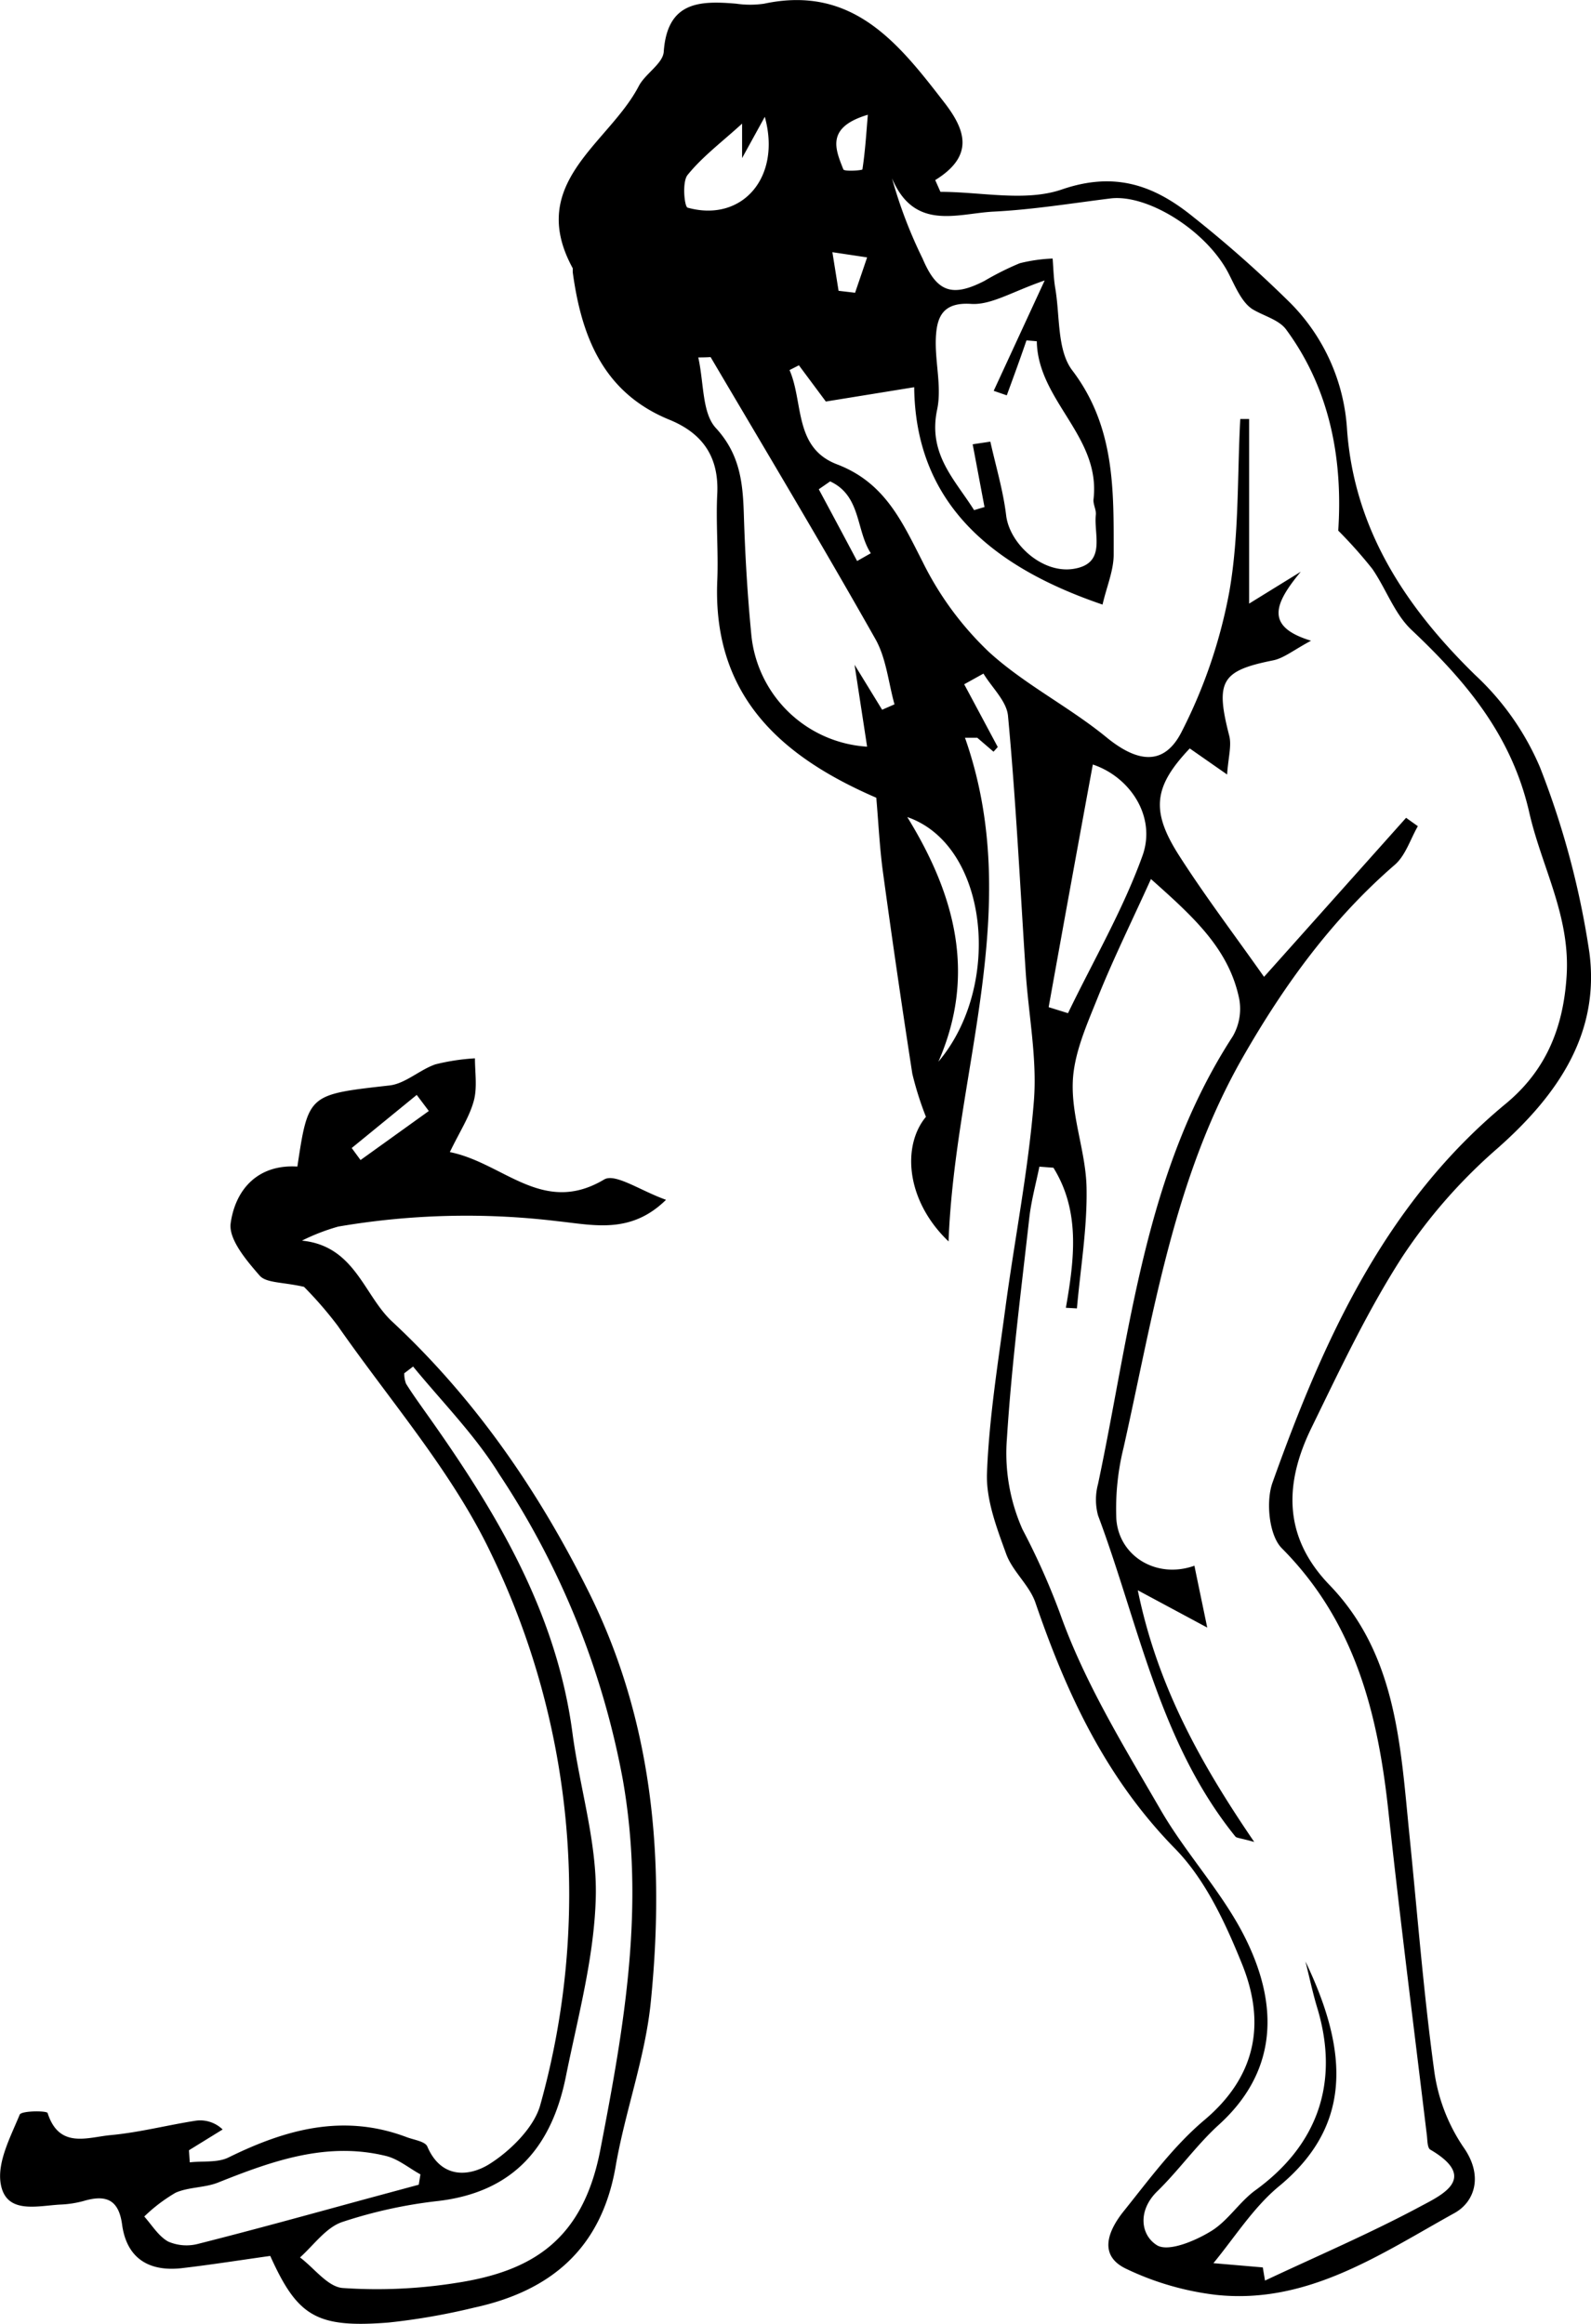 <?xml version="1.0" encoding="UTF-8"?> <svg xmlns="http://www.w3.org/2000/svg" id="Layer_1" data-name="Layer 1" viewBox="0 0 180.09 262.98"><title>Pages from Spoon_River_Anthology-80</title><path d="M337.66,423.62c1.27,2.36,2.53,4.73,3.8,7.1l-.48.53-1.84-1.58-1.39,0c6.79,19.31-1.13,37.56-1.86,57-4.85-4.63-5.28-10.83-2.56-14.1a36.78,36.78,0,0,1-1.54-4.87q-1.77-11.42-3.33-22.85c-.37-2.73-.5-5.49-.75-8.39-10.54-4.56-18.55-11.35-18-24.56.14-3.28-.17-6.59,0-9.87.19-4.16-1.67-6.82-5.42-8.35-7.47-3.05-9.95-9.39-10.94-16.69,0-.15,0-.33,0-.45-5.29-9.68,4.07-14.08,7.47-20.61.74-1.42,2.73-2.54,2.83-3.89.4-5.66,4-5.81,8.22-5.44a10.94,10.94,0,0,0,3.13,0c10.07-2.15,15.25,4.5,20.44,11.22,2.38,3.09,3.38,6-1.06,8.74l.59,1.33c4.62,0,9.62,1.15,13.75-.27,6.08-2.09,10.52-.42,14.88,3.12a135.82,135.82,0,0,1,11,9.75A22.23,22.23,0,0,1,381,394.87c.84,11.25,6.62,20,14.5,27.7A30.58,30.58,0,0,1,402.83,433a95.75,95.75,0,0,1,5.6,21c1.2,9.19-3.63,16.15-10.41,22.14a60.33,60.33,0,0,0-10.76,12.26c-3.95,6.12-7.08,12.79-10.29,19.36-3.05,6.24-3.26,12.27,2,17.75,7.66,7.91,8.07,18.26,9.09,28.36.9,8.88,1.59,17.79,2.8,26.64a20.26,20.26,0,0,0,3.33,8.69c2.25,3.2,1.26,6.14-1,7.41-8.4,4.65-16.65,10.38-27,9.28A32.29,32.29,0,0,1,356,602.94c-3.23-1.53-2-4.35-.35-6.44,2.9-3.61,5.69-7.44,9.19-10.39,5.94-5,6.94-11.05,4.27-17.66-1.88-4.65-4.16-9.58-7.6-13.08-7.83-8-12.26-17.52-15.78-27.8-.68-2-2.6-3.55-3.32-5.54-1.07-2.95-2.29-6.13-2.17-9.16.24-6.23,1.25-12.44,2.08-18.65,1.05-7.82,2.6-15.59,3.23-23.45.38-4.82-.61-9.74-.93-14.63-.63-9.65-1.1-19.31-2-28.94-.15-1.67-1.81-3.19-2.78-4.79Zm10.1,54.71-1.59-.12c-.39,1.93-.92,3.84-1.14,5.79-.93,8.29-2,16.58-2.53,24.91a21.21,21.21,0,0,0,1.76,10.35,80.07,80.07,0,0,1,4.25,9.52c2.75,7.76,7.2,15,11.35,22.16,2.73,4.75,6.57,8.89,9.17,13.7,4.82,9,3.61,16.42-2.55,22-2.52,2.29-4.53,5.16-7,7.56-2.21,2.19-1.84,4.93,0,6.07,1.27.78,4.25-.46,6-1.52,2-1.16,3.29-3.37,5.18-4.73,7-5.09,9.48-12.13,7-20.49-.54-1.76-.92-3.58-1.37-5.37,5.08,10.57,5.07,18.78-3,25.44-2.89,2.39-5,5.76-7.42,8.7l5.59.48.25,1.49c5.86-2.76,11.83-5.31,17.53-8.36,2.42-1.3,6.72-3.21,1.18-6.46-.34-.19-.32-1.06-.39-1.63-1.46-12.11-3-24.22-4.32-36.35-1.18-11.22-3.74-21.67-12.1-30.08-1.45-1.46-1.82-5.29-1.05-7.43,5.76-16.12,12.72-31.57,26.41-42.88,4.43-3.67,6.5-8.41,6.88-14.46.43-6.81-2.84-12.35-4.23-18.5-2-8.74-7.16-14.83-13.33-20.66-1.93-1.82-2.88-4.65-4.44-6.91a51.74,51.74,0,0,0-3.85-4.32c.48-7.3-.59-15.56-5.9-22.76-.79-1.08-2.45-1.51-3.71-2.24s-2-2.53-2.81-4.12c-2.49-4.82-9.17-9-13.38-8.47-4.41.55-8.81,1.27-13.24,1.49-4.06.21-8.93,2.24-11.47-3.77a52.23,52.23,0,0,0,3.46,9.08c1.59,3.75,3.29,4.44,7,2.53a32.43,32.43,0,0,1,4-2,18.13,18.13,0,0,1,3.72-.53c.09,1.12.11,2.26.3,3.37.54,3.15.19,7,1.92,9.28,4.87,6.41,4.69,13.59,4.69,20.85,0,1.81-.79,3.62-1.26,5.66C340.6,410.27,332.14,403,332,390l-10,1.62-3.05-4.1-1.06.54c1.6,3.67.47,8.8,5.38,10.67,5.39,2.06,7.33,6.42,9.67,11a35.93,35.93,0,0,0,7.52,10.23c4,3.66,9.06,6.19,13.29,9.65,3.49,2.86,6.54,3.33,8.54-.65a57.81,57.81,0,0,0,5.39-15.87c1.11-6.37.88-13,1.23-19.49h1v20.89l5.85-3.61c-3.09,3.72-4,6.24,1.16,7.81-2,1.07-3.11,2-4.33,2.23-5.83,1.17-6.52,2.35-4.93,8.52.29,1.13-.11,2.45-.24,4.39l-4.23-2.95c-4.09,4.32-4.45,7.06-1.18,12.16,2.92,4.56,6.2,8.88,9.59,13.69l16.08-18,1.33.95c-.85,1.48-1.39,3.31-2.61,4.37-7.1,6.14-12.49,13.57-17.13,21.65-7.91,13.76-10.18,29.23-13.58,44.35a28.69,28.69,0,0,0-.81,8c.27,4.21,4.52,6.86,8.84,5.32.42,2.06.83,4,1.45,7l-7.86-4.22c2.2,10.73,7,19.43,13.18,28.48-1.61-.45-2-.44-2.14-.62-8.6-10.64-10.92-24-15.54-36.33a6.82,6.82,0,0,1,0-3.56c3.67-17.31,5.24-35.24,15.25-50.66a6.22,6.22,0,0,0,.74-4.19c-1.16-5.74-5.27-9.39-10-13.61-2.16,4.77-4.25,9-6,13.35-1.25,3.12-2.74,6.4-2.85,9.65-.14,4,1.49,7.95,1.56,11.94.09,4.54-.69,9.1-1.09,13.65l-1.25-.07C350.13,488.68,350.82,483.26,347.76,478.33Zm-40.2-91.7c.65,2.93.42,6.3,2,8,2.75,3,3.05,6.24,3.16,9.85.14,4.47.4,8.94.83,13.38a14.05,14.05,0,0,0,13.12,12.82c-.43-2.83-.85-5.54-1.42-9.27l3.12,5.09,1.4-.61c-.69-2.47-.93-5.21-2.16-7.39-6.06-10.72-12.39-21.29-18.65-31.9C308.92,386.58,308.69,386.63,307.56,386.63Zm34.92,4.29-1.48-.51,5.77-12.49c-3.66,1.25-6.06,2.81-8.35,2.65-3.11-.2-3.8,1.42-3.95,3.54-.2,2.79.69,5.74.13,8.41-1.07,5.05,2,7.92,4.18,11.39l1.18-.35c-.45-2.37-.89-4.74-1.34-7.1l2-.3c.62,2.78,1.45,5.53,1.79,8.35.39,3.22,4.08,6.6,7.61,6.05,3.78-.59,2.29-3.84,2.54-6.13.06-.57-.33-1.19-.26-1.76.83-7.12-6.31-11.13-6.42-17.87l-1.17-.1C344,386.78,343.24,388.85,342.48,390.92Zm9.74,41.78q-2.54,13.77-5,27.46l2.19.68c2.86-5.93,6.22-11.68,8.44-17.84C359.43,438.54,356.38,434.08,352.22,432.7Zm-21,5.95c5.61,9.1,7.73,18.06,3.52,27.68C342.05,457.69,340.39,441.82,331.23,438.65Zm-18.7-78.48c-2.29,2.09-4.49,3.73-6.17,5.81-.64.78-.36,3.6,0,3.7,6.13,1.71,10.65-3.38,8.74-10.28l-2.57,4.67Zm14.22-1c-4.77,1.43-3.66,3.89-2.76,6.18.1.26,2.14.12,2.16,0C326.45,363.32,326.58,361.25,326.75,359.19Zm-4.24,41.48-1.3.9q2.18,4.05,4.34,8.12l1.55-.88C325.4,406.19,326,402.3,322.51,400.67Zm.94-21.56,1.87.22c.45-1.33.91-2.65,1.36-4l-3.93-.59Z" transform="translate(-228.52 -346.18)"></path><path d="M262.7,486.58c6,.6,7,6.19,10.21,9.16,9.4,8.75,16.58,19.19,22.28,30.66,7.29,14.67,8.6,30.34,7,46.29-.62,6.32-2.93,12.46-4,18.75-1.62,9.19-7.3,14-16,15.89a74.41,74.41,0,0,1-9.69,1.69c-8.16.64-10.3-.69-13.39-7.54-3.37.47-6.7,1-10.06,1.39-3.67.4-6.19-1.11-6.71-4.94-.39-2.9-1.89-3.4-4.38-2.66a11.79,11.79,0,0,1-2.65.4c-2.63.15-6.16,1.13-6.72-2.42-.38-2.44,1.13-5.26,2.16-7.76.19-.45,3.07-.46,3.16-.18,1.31,4.09,4.53,2.74,7.12,2.5,3.26-.3,6.45-1.14,9.69-1.64a3.65,3.65,0,0,1,3,1l-3.81,2.35.09,1.37c1.48-.17,3.14.06,4.38-.55,6.48-3.19,13-5,20.15-2.31.83.32,2.11.48,2.36,1.07,1.57,3.67,4.73,3.41,7,2s5.08-4.1,5.79-6.72a88.49,88.49,0,0,0-5.53-62.3c-4.4-9.29-11.45-17.32-17.4-25.86a43.17,43.17,0,0,0-3.82-4.41c-2.4-.55-4.24-.42-5-1.25-1.5-1.72-3.55-4.12-3.3-5.95.54-3.83,3.08-6.69,7.55-6.41,1.24-8.24,1.26-8.14,10.42-9.18,1.8-.2,3.41-1.77,5.21-2.39a24.22,24.22,0,0,1,4.47-.68c0,1.61.28,3.3-.13,4.81-.49,1.81-1.58,3.46-2.71,5.8,6.11,1.23,10.51,7.24,17.47,3.1,1.25-.74,4.14,1.29,7,2.3-4,3.93-8.2,2.85-12.29,2.42a86,86,0,0,0-24.81.61A23.19,23.19,0,0,0,262.7,486.58Zm12.58,14.25-1,.76a3.18,3.18,0,0,0,.2,1.18c.62,1,1.34,2,2,2.94,7.94,11.13,15,22.65,16.84,36.61.82,6.18,2.78,12.35,2.64,18.49-.16,6.77-2,13.52-3.36,20.23-1.57,8-5.87,13.2-14.46,14.22a53.25,53.25,0,0,0-10.91,2.39c-1.82.63-3.18,2.59-4.75,4,1.61,1.21,3.15,3.34,4.84,3.46a57.16,57.16,0,0,0,12.8-.57c8.71-1.32,14.39-4.91,16.35-15.06,2.71-14,5.1-27.56,2.53-42a93,93,0,0,0-14-34.51C282.3,508.6,278.58,504.85,275.28,500.83Zm.64,92.59.19-1.17c-1.3-.71-2.51-1.74-3.89-2.08-6.71-1.65-12.86.55-19,3-1.52.61-3.34.5-4.83,1.16a18.29,18.29,0,0,0-3.54,2.69c.89,1,1.62,2.24,2.72,2.84a5.21,5.21,0,0,0,3.43.24c6.25-1.58,12.47-3.3,18.7-5ZM268.33,476.1l1,1.36,7.73-5.55-1.37-1.82Z" transform="translate(-228.52 -346.18)"></path></svg> 
